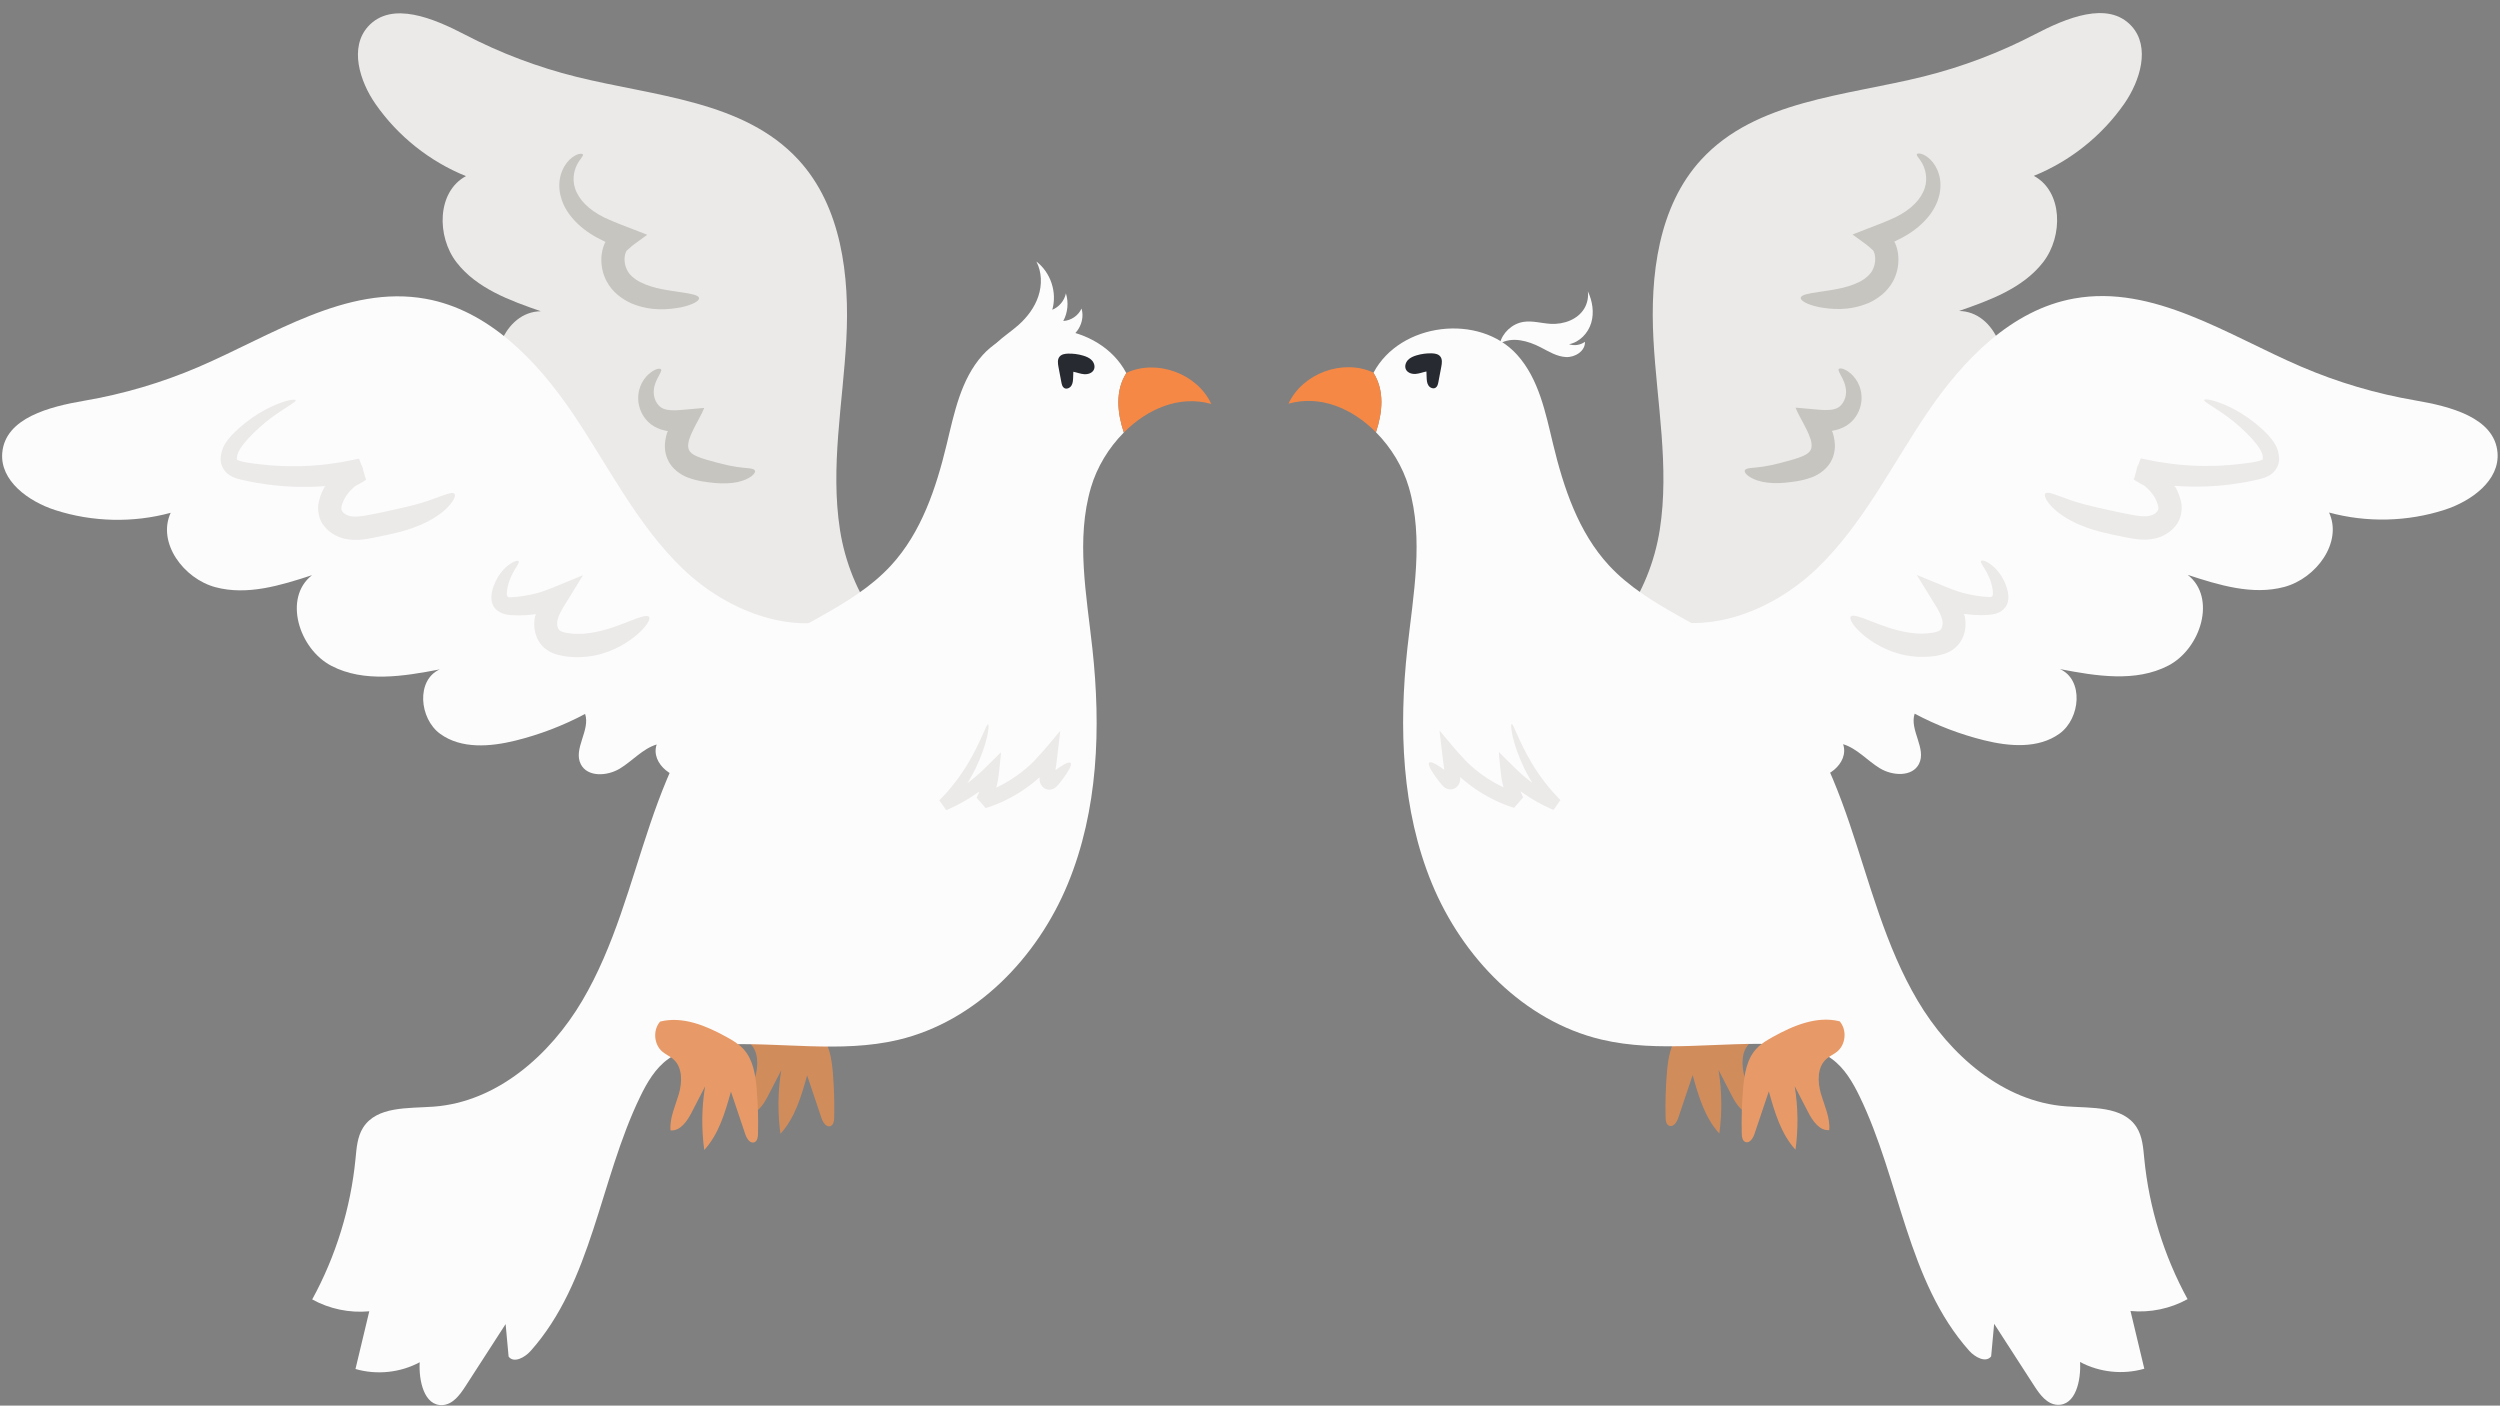 <?xml version="1.0" encoding="UTF-8"?><svg xmlns="http://www.w3.org/2000/svg" xmlns:xlink="http://www.w3.org/1999/xlink" height="298.5" preserveAspectRatio="xMidYMid meet" version="1.0" viewBox="29.6 147.5 530.9 298.5" width="530.9" zoomAndPan="magnify"><rect x="29.6" y="147.5" width="530.9" height="298.5" fill="#808080" stroke="none"/><g><g id="change1_1"><path d="M 186.473 367.426 C 184.625 365.902 184.379 362.805 185.957 361 C 190.773 359.789 195.773 361.895 200.117 364.301 C 201.379 365.004 202.645 365.746 203.629 366.805 C 205.695 369.027 206.203 372.254 206.461 375.281 C 206.73 378.473 206.824 381.676 206.746 384.875 C 206.73 385.551 206.609 386.371 205.984 386.629 C 205.094 386.988 204.363 385.863 204.055 384.949 C 203.039 381.922 202.02 378.895 201 375.867 C 199.766 380.285 198.43 384.883 195.336 388.27 C 194.723 383.793 194.781 379.227 195.508 374.77 C 194.559 376.609 193.605 378.449 192.656 380.289 C 191.699 382.145 190.254 384.289 188.172 384.105 C 187.945 381.457 189.195 378.945 189.934 376.395 C 190.676 373.844 190.75 370.695 188.738 368.961 C 188.047 368.367 187.176 368.008 186.473 367.426" fill="#d18c5c"/></g><g id="change2_1"><path d="M 207.984 260.07 C 205.891 246.703 208.602 233.113 209.328 219.598 C 210.051 206.086 208.32 191.387 199.152 181.43 C 187.578 168.859 168.531 167.93 151.949 163.801 C 143.766 161.762 135.824 158.754 128.344 154.859 C 121.738 151.422 112.789 147.605 107.781 153.109 C 103.758 157.535 105.941 164.711 109.363 169.613 C 114.105 176.418 120.859 181.797 128.551 184.902 C 122.383 188.211 122.277 197.695 126.562 203.227 C 130.848 208.758 137.844 211.312 144.453 213.598 C 136.637 213.695 132.742 224.387 136.102 231.445 C 139.453 238.508 146.953 242.461 153.961 245.934 C 148.578 244.688 144.16 251.617 145.762 256.906 C 147.367 262.191 152.551 265.512 157.621 267.699 C 162.484 269.793 167.605 271.285 172.832 272.129 C 171.645 275.594 166.289 276.484 165.645 280.09 C 165.098 283.168 168.582 285.516 171.695 285.836 C 174.809 286.156 178.074 285.406 181.012 286.48 C 177.438 288.922 179.176 295.129 183.066 297.023 C 186.957 298.926 191.59 297.852 195.719 296.551 C 199.848 295.25 204.223 293.734 208.402 294.867 L 231.863 289.781 C 218.602 287.098 210.078 273.441 207.984 260.07" fill="#ebeae9"/></g><g id="change3_1"><path d="M 268.82 226.672 C 268.801 226.68 268.781 226.684 268.762 226.691 C 263.145 216.062 246.27 213.988 238.246 222.938 C 233.664 228.047 232.254 235.152 230.648 241.824 C 228.406 251.129 225.273 260.586 218.781 267.617 C 210.371 276.719 197.609 280.434 188.078 288.352 C 177.742 296.934 171.98 309.77 167.668 322.492 C 163.355 335.219 160.07 348.465 153.234 360.031 C 146.402 371.598 135.078 381.535 121.68 382.508 C 116.262 382.902 109.617 382.375 106.707 386.965 C 105.473 388.914 105.316 391.324 105.094 393.621 C 104.074 404.047 100.926 414.258 95.898 423.445 C 99.562 425.473 103.848 426.363 108.02 425.965 C 107.039 430.051 106.062 434.133 105.09 438.219 C 109.59 439.531 114.598 439.008 118.727 436.789 C 118.5 440.684 119.664 446.094 123.562 445.883 C 125.746 445.766 127.258 443.73 128.441 441.891 C 131.285 437.488 134.129 433.086 136.973 428.68 C 137.184 430.984 137.398 433.289 137.609 435.594 C 138.73 437.055 141.047 435.777 142.273 434.402 C 155.402 419.672 156.941 398.145 165.551 380.387 C 167.016 377.359 168.777 374.34 171.512 372.379 C 174.648 370.133 178.664 369.555 182.516 369.352 C 195.164 368.676 208.074 371.242 220.395 368.312 C 236.855 364.398 249.902 350.848 256.359 335.207 C 262.816 319.566 263.414 302.074 261.582 285.254 C 260.336 273.816 258.039 262.039 261.281 251.004 C 262.547 246.695 265.039 242.586 268.258 239.348 C 266.867 235.18 266.363 230.492 268.82 226.672" fill="#fdfcfc"/></g><g id="change4_1"><path d="M 286.824 233.281 C 283.848 226.832 275.266 223.691 268.82 226.672 C 266.363 230.492 266.867 235.18 268.258 239.348 C 273.277 234.293 280.074 231.379 286.824 233.281" fill="#f68846"/></g><g id="change3_2"><path d="M 174.566 268.254 C 164.816 258.867 158.758 246.402 151.168 235.199 C 143.574 224 133.309 213.336 119.984 210.949 C 103.164 207.934 87.434 218.703 71.727 225.441 C 63.977 228.766 55.832 231.172 47.52 232.594 C 40.18 233.848 30.742 236.219 30.082 243.633 C 29.555 249.59 35.629 253.984 41.32 255.82 C 49.211 258.371 57.844 258.574 65.844 256.398 C 62.934 262.762 68.586 270.379 75.344 272.195 C 82.102 274.012 89.215 271.816 95.863 269.641 C 89.695 274.445 93.059 285.312 100 288.91 C 106.941 292.508 115.305 291.121 122.984 289.652 C 117.945 291.914 118.613 300.105 123.09 303.348 C 127.559 306.586 133.699 306.098 139.062 304.773 C 144.199 303.504 149.184 301.598 153.855 299.109 C 155.004 302.586 151.273 306.531 152.941 309.793 C 154.367 312.578 158.562 312.34 161.234 310.715 C 163.91 309.09 166.059 306.512 169.051 305.594 C 167.676 309.699 172.809 313.594 177.059 312.754 C 181.305 311.914 184.348 308.258 186.848 304.727 C 189.352 301.191 191.922 297.34 195.934 295.715 L 211.551 277.48 C 199.359 283.359 184.316 277.637 174.566 268.254" fill="#fdfcfc"/></g><g id="change5_1"><path d="M 170.297 370.867 C 168.449 369.344 168.199 366.246 169.781 364.441 C 174.598 363.23 179.598 365.336 183.941 367.742 C 185.203 368.441 186.469 369.188 187.449 370.246 C 189.52 372.469 190.027 375.695 190.285 378.723 C 190.555 381.914 190.648 385.117 190.57 388.316 C 190.555 388.992 190.434 389.812 189.809 390.07 C 188.918 390.43 188.188 389.305 187.879 388.395 C 186.859 385.363 185.844 382.336 184.824 379.309 C 183.586 383.73 182.254 388.324 179.16 391.711 C 178.547 387.234 178.605 382.672 179.332 378.211 C 178.383 380.051 177.43 381.891 176.48 383.73 C 175.52 385.59 174.074 387.73 171.996 387.547 C 171.77 384.898 173.016 382.387 173.758 379.836 C 174.496 377.285 174.57 374.137 172.562 372.402 C 171.871 371.809 171 371.449 170.297 370.867" fill="#e79a68"/></g><g id="change6_1"><path d="M 254.609 223.238 C 255.031 222.727 255.762 222.609 256.422 222.594 C 257.496 222.566 258.574 222.707 259.605 223.012 C 260.301 223.215 260.996 223.504 261.484 224.039 C 261.973 224.57 262.203 225.391 261.879 226.035 C 261.52 226.742 260.633 227.02 259.844 226.965 C 259.059 226.91 258.312 226.602 257.535 226.445 C 257.523 226.852 257.508 227.262 257.492 227.672 C 257.469 228.27 257.438 228.902 257.113 229.406 C 256.793 229.914 256.074 230.219 255.574 229.891 C 255.195 229.641 255.082 229.145 254.996 228.699 C 254.789 227.613 254.586 226.527 254.379 225.441 C 254.238 224.688 254.121 223.824 254.609 223.238" fill="#272a30"/></g><g id="change2_2"><path d="M 126.105 252.348 C 126.43 252.691 126.055 253.734 124.828 255.062 C 123.613 256.383 121.488 257.883 118.773 259.023 C 118.32 259.199 117.855 259.383 117.383 259.566 C 116.461 259.898 115.488 260.211 114.488 260.473 C 112.723 260.918 110.949 261.285 109.18 261.641 C 107.406 261.973 105.246 262.465 102.73 261.898 C 101.117 261.5 99.629 260.688 98.477 259.262 C 97.258 257.887 96.891 255.52 97.316 254.008 C 97.484 253.215 97.738 252.562 98.016 251.93 C 98.164 251.617 98.305 251.301 98.477 251.004 C 98.547 250.883 98.504 250.969 98.52 250.938 L 98.586 250.895 C 98.648 250.852 98.836 250.781 98.746 250.785 L 98.648 250.762 L 98.566 250.754 L 98.516 250.746 C 98.434 250.75 98.641 250.73 98.262 250.758 C 94.109 251.047 90.148 250.887 86.492 250.398 C 84.664 250.156 82.91 249.852 81.246 249.461 C 80.445 249.266 79.453 249.117 78.316 248.391 C 77.16 247.629 76.461 246.32 76.449 245.023 C 76.531 242.547 77.684 241.234 78.707 240.023 C 79.723 238.957 80.715 238.078 81.707 237.289 C 83.688 235.73 85.559 234.637 87.145 233.895 C 90.332 232.414 92.281 232.195 92.379 232.484 C 92.516 232.836 90.816 233.672 88.113 235.562 C 86.766 236.512 85.184 237.754 83.539 239.367 C 81.992 240.906 79.777 243.27 79.945 244.816 C 79.289 245.527 83.742 246.008 86.93 246.312 C 90.359 246.598 94.043 246.594 97.875 246.207 L 99.125 246.07 L 100.613 245.859 C 101.582 245.742 102.629 245.566 103.758 245.32 L 105.414 244.984 L 105.836 244.895 L 105.895 245.043 L 106.008 245.34 L 106.234 245.938 L 106.387 246.301 L 106.625 246.848 C 106.691 246.992 106.754 247.133 106.691 247.027 C 106.648 246.992 106.645 247.031 106.793 247.59 L 107.203 249.051 C 107.805 249.355 106.254 250.02 105.32 250.574 C 105.02 250.727 104.855 250.848 104.766 250.961 L 104.395 251.309 C 104.152 251.539 103.871 251.773 103.723 252.004 C 103.375 252.438 102.961 252.973 102.789 253.348 C 102.684 253.531 102.602 253.73 102.512 253.922 C 102.344 254.312 102.199 254.715 102.141 255.023 C 102.039 255.699 102.086 255.793 102.355 256.188 C 102.629 256.551 103.25 256.941 103.875 257.078 C 104.969 257.348 106.496 257.141 108.223 256.793 C 109.98 256.453 111.688 256.113 113.324 255.723 C 114.254 255.512 115.152 255.305 116.016 255.109 C 116.457 254.996 116.887 254.891 117.309 254.785 C 122.316 253.559 125.367 251.633 126.105 252.348" fill="#ebeae9"/></g><g id="change2_3"><path d="M 167.422 278.5 C 167.793 278.965 167.012 280.391 165.07 282.121 C 163.141 283.812 159.977 285.902 155.664 286.75 C 153.621 287.113 151.418 287.18 149.211 286.812 C 147.855 286.57 145.977 286.094 144.582 284.469 C 143.266 282.883 142.965 281.035 143.066 279.449 C 143.098 279.043 143.16 278.645 143.242 278.254 C 143.23 278.355 143.254 278.27 143.254 278.285 L 143.32 278.211 C 143.344 278.176 143.535 277.996 143.461 278.016 C 143.43 278 143.363 277.988 143.258 277.973 L 143.172 277.961 C 143.152 277.953 143.137 277.949 142.789 277.996 C 142.27 278.062 141.754 278.113 141.246 278.141 C 140.227 278.203 139.27 278.203 138.305 278.145 C 137.863 278.125 136.945 278.02 136.324 277.77 C 135.656 277.527 135.09 277.133 134.676 276.625 C 133.824 275.598 133.84 274.195 134.102 273.102 C 134.289 272.285 134.559 271.555 134.871 270.902 C 135.496 269.602 136.285 268.648 137.004 267.98 C 138.469 266.648 139.582 266.426 139.75 266.684 C 139.965 266.98 139.289 267.738 138.512 269.184 C 138.129 269.902 137.723 270.805 137.469 271.871 C 137.34 272.406 137.246 272.98 137.219 273.582 C 137.23 273.875 137.281 274.113 137.492 274.258 C 137.598 274.324 137.719 274.352 137.836 274.352 L 138.359 274.32 C 139.129 274.277 139.977 274.191 140.812 274.055 L 142.094 273.816 L 143.152 273.582 C 143.609 273.449 144.055 273.359 144.539 273.191 C 146.402 272.594 148.793 271.52 151.102 270.598 L 152.793 269.898 L 153.195 269.738 L 153.391 269.66 C 153.41 269.672 153.328 269.773 153.301 269.828 L 152.824 270.609 C 152.133 271.734 151.434 272.863 150.734 274.008 C 150.012 275.203 149.18 276.461 148.605 277.566 C 148.305 278.148 148.137 278.602 147.969 279.258 C 147.941 279.418 147.922 279.586 147.914 279.75 C 147.883 280.426 148.094 281.027 148.324 281.258 C 148.48 281.477 149.055 281.766 150.055 281.926 C 151.648 282.191 153.266 282.168 154.848 281.926 C 158.191 281.457 161.172 280.23 163.363 279.379 C 165.562 278.516 167.031 278 167.422 278.5" fill="#ebeae9"/></g><g id="change7_1"><path d="M 178.043 210.785 C 178.141 211.379 176.754 212.23 174.207 212.766 C 171.703 213.219 167.941 213.707 163.594 211.887 C 161.637 210.965 159.66 209.566 158.406 207.207 C 157.668 205.785 157.305 204.262 157.301 202.715 C 157.285 201.941 157.398 201.156 157.59 200.387 C 157.707 200.004 157.809 199.621 157.984 199.246 L 158.109 198.969 C 158.168 198.832 158.074 199.062 158.105 199 L 158.113 198.992 C 158.133 198.977 158.238 198.949 158.195 198.918 C 158.086 198.84 158.535 199.031 157.137 198.348 C 153.191 196.441 149.809 193.199 148.781 189.578 C 148.227 187.812 148.266 185.977 148.699 184.59 C 149.113 183.18 149.828 182.113 150.551 181.406 C 152.051 179.98 153.301 180.027 153.383 180.301 C 153.547 180.645 152.742 181.223 152.09 182.574 C 151.438 183.891 150.961 186.129 152.066 188.363 C 153.141 190.672 155.602 192.766 159.102 194.223 C 159.547 194.434 161.949 195.406 163.871 196.121 C 164.82 196.492 165.777 196.863 166.738 197.234 L 167.039 197.359 L 166.527 197.734 L 165.492 198.488 C 164.863 198.973 164.027 199.516 163.551 199.957 L 162.785 200.637 C 162.664 200.688 162.523 201.035 162.523 201.035 L 162.48 201.141 C 162.41 201.273 162.387 201.445 162.336 201.602 C 162.27 201.934 162.211 202.289 162.23 202.672 C 162.238 203.43 162.441 204.234 162.801 204.91 C 163.297 205.906 164.426 206.859 165.68 207.461 C 168.449 208.848 171.777 209.172 174.086 209.543 C 176.422 209.883 177.945 210.164 178.043 210.785" fill="#c6c5c0"/></g><g id="change7_2"><path d="M 189.914 247.434 C 190.188 247.941 188.941 249.293 186.188 249.879 C 184.84 250.16 183.195 250.23 181.449 250.074 C 179.699 249.879 177.941 249.746 175.641 248.898 C 174.133 248.316 172.199 247.062 171.32 244.922 C 170.77 243.613 170.699 242.203 170.879 241.062 C 170.957 240.473 171.102 239.945 171.254 239.434 C 171.328 239.215 171.316 239.289 171.332 239.266 C 171.355 239.246 171.398 239.211 171.445 239.16 C 171.445 239.137 171.43 239.117 171.387 239.086 C 171.348 239.066 171.379 239.055 171.266 239.023 C 170.801 238.945 170.324 238.824 169.859 238.664 C 168.93 238.352 168.023 237.824 167.305 237.148 C 165.887 235.781 165.277 234.098 165.148 232.602 C 164.938 229.449 166.617 227.492 167.742 226.629 C 168.945 225.727 169.809 225.672 169.977 225.938 C 170.176 226.238 169.719 226.852 169.195 227.895 C 168.68 228.906 168.121 230.512 168.609 232.051 C 168.84 232.824 169.34 233.598 169.984 234.035 C 170.305 234.238 170.664 234.395 171.125 234.492 C 171.352 234.539 171.598 234.578 171.875 234.598 C 172.504 234.652 173.301 234.652 174.094 234.574 C 175.758 234.426 177.441 234.277 179.148 234.125 C 178.676 235.371 177.633 237.09 176.875 238.637 C 176.469 239.41 176.129 240.266 175.945 240.852 C 175.863 241.156 175.789 241.457 175.766 241.723 C 175.691 242.277 175.762 242.672 175.891 243.004 C 176.09 243.504 176.59 243.965 177.531 244.387 C 178.828 244.973 180.695 245.41 182.16 245.82 C 183.648 246.219 184.938 246.488 186.031 246.652 C 188.188 246.984 189.641 246.848 189.914 247.434" fill="#c6c5c0"/></g><g id="change2_4"><path d="M 256.934 309.504 C 257.145 309.691 257.016 310.203 256.605 310.953 C 256.273 311.555 255.762 312.312 255.102 313.18 C 254.719 313.641 254.523 314.004 253.887 314.617 C 253.688 314.781 253.438 314.977 252.988 315.117 C 252.523 315.266 251.789 315.238 251.234 314.805 C 250.121 313.824 250.426 312.852 250.363 312.641 C 250.34 312.613 250.32 312.613 250.309 312.617 C 250.309 312.617 250.297 312.609 250.289 312.625 L 250.285 312.637 C 250.301 312.621 250.305 312.621 250.113 312.789 C 247.738 314.879 245.102 316.559 242.359 317.801 C 241.676 318.109 240.984 318.391 240.285 318.648 L 239.238 319.008 L 238.98 319.098 L 238.945 319.109 L 238.93 319.113 L 238.926 319.113 C 240.652 321.105 236.566 316.406 236.988 316.887 L 236.992 316.883 L 237.016 316.828 L 237.07 316.719 L 237.27 316.289 L 237.5 315.797 L 237.551 315.637 L 237.48 315.676 L 237.367 315.738 L 237.293 315.777 C 237.234 315.816 237.336 315.734 237 315.977 C 235.059 317.348 233.062 318.445 231.109 319.309 L 230.742 319.465 L 230.562 319.543 L 230.551 319.551 C 230.863 320.008 227.75 315.594 229.074 317.457 L 229.09 317.441 L 229.121 317.406 L 229.184 317.344 L 229.691 316.82 L 230.656 315.773 C 231.273 315.074 231.852 314.379 232.383 313.691 C 233.449 312.312 234.348 310.969 235.109 309.715 C 238.113 304.656 239.035 301.191 239.445 301.309 C 239.73 301.359 239.469 305.043 236.801 310.633 C 236.125 312.016 235.289 313.504 234.258 315.039 C 233.742 315.809 233.172 316.582 232.559 317.367 L 231.59 318.535 L 231.078 319.125 L 231.012 319.195 L 230.965 319.254 C 232.281 321.125 229.16 316.715 229.484 317.168 L 229.496 317.16 L 229.66 317.082 L 229.992 316.918 C 231.758 316.035 233.547 314.949 235.285 313.629 C 235.406 313.531 235.969 313.121 236.363 312.777 C 236.797 312.406 237.223 312.082 237.672 311.648 C 238.547 310.871 239.523 309.855 240.523 308.871 L 242.016 307.387 C 242.195 307.156 242.148 307.352 242.145 307.441 L 242.133 307.676 L 242.105 308.148 C 242.008 309.078 241.91 310.016 241.812 310.961 C 241.711 311.945 241.605 312.965 241.32 314.152 C 241.18 314.742 241.016 315.355 240.801 315.98 C 240.602 316.59 240.297 317.348 240.199 317.57 L 239.969 318.086 L 239.91 318.215 L 239.875 318.285 C 240.297 318.773 236.211 314.07 237.941 316.062 L 237.945 316.059 L 237.961 316.055 L 237.988 316.047 L 238.223 315.961 L 239.152 315.625 C 239.773 315.387 240.391 315.125 241.004 314.84 C 243.445 313.699 245.805 312.18 247.93 310.309 C 249.621 308.879 251.957 306.031 253.988 303.602 L 254.727 302.727 C 254.793 302.816 254.684 303.258 254.664 303.562 L 254.422 305.59 C 254.262 306.934 254.102 308.266 253.945 309.594 C 253.797 310.668 253.652 311.719 253.516 312.742 L 253.48 312.949 C 253.465 312.957 253.508 312.961 253.445 312.965 L 253.074 313.004 C 252.625 313.066 252.43 313.234 252.445 313.23 C 252.438 313.195 252.48 313.309 252.422 312.988 C 252.395 312.754 251.98 312.152 252.137 312.32 C 252.41 312.141 252.965 311.641 253.336 311.363 C 254.148 310.727 254.871 310.223 255.461 309.891 C 256.199 309.473 256.723 309.316 256.934 309.504" fill="#ebeae9"/></g><g id="change3_3"><path d="M 256.086 219.512 C 254.797 220.008 253.375 219.977 251.996 220.062 C 247.02 220.375 242.164 222.316 238.348 225.52 C 238.508 223.512 239.742 221.734 241.199 220.348 C 242.66 218.961 244.371 217.863 245.879 216.523 C 247.758 214.855 249.328 212.773 250.113 210.383 C 250.902 207.992 250.852 205.277 249.691 203.043 C 252.727 205.359 254.129 209.617 253.059 213.285 C 254.516 212.691 255.641 211.34 255.957 209.801 C 256.562 211.723 256.355 213.891 255.398 215.664 C 257.039 215.586 258.598 214.523 259.273 213.023 C 260.039 215.562 258.562 218.566 256.086 219.512" fill="#fdfcfc"/></g><g id="change1_2"><path d="M 403.578 367.367 C 405.426 365.844 405.676 362.746 404.094 360.941 C 399.277 359.73 394.277 361.836 389.934 364.242 C 388.672 364.941 387.406 365.688 386.422 366.746 C 384.355 368.969 383.848 372.195 383.59 375.223 C 383.32 378.414 383.227 381.617 383.305 384.816 C 383.32 385.492 383.441 386.312 384.066 386.57 C 384.957 386.93 385.688 385.805 385.996 384.895 C 387.012 381.863 388.031 378.836 389.051 375.809 C 390.289 380.23 391.621 384.824 394.715 388.211 C 395.328 383.734 395.27 379.172 394.543 374.711 C 395.492 376.551 396.445 378.391 397.395 380.23 C 398.352 382.09 399.797 384.23 401.879 384.047 C 402.105 381.398 400.855 378.887 400.117 376.336 C 399.375 373.785 399.301 370.637 401.312 368.902 C 402.004 368.309 402.875 367.949 403.578 367.367" fill="#d18c5c"/></g><g id="change2_5"><path d="M 382.066 260.016 C 384.16 246.645 381.449 233.055 380.723 219.539 C 380 206.027 381.73 191.324 390.898 181.371 C 402.473 168.801 421.52 167.871 438.102 163.742 C 446.285 161.703 454.227 158.695 461.711 154.801 C 468.312 151.363 477.262 147.547 482.27 153.055 C 486.293 157.477 484.109 164.652 480.688 169.559 C 475.945 176.359 469.191 181.738 461.504 184.844 C 467.668 188.152 467.77 197.637 463.488 203.168 C 459.203 208.699 452.211 211.254 445.598 213.539 C 453.414 213.637 457.309 224.328 453.953 231.391 C 450.598 238.449 443.098 242.402 436.094 245.875 C 441.473 244.629 445.891 251.562 444.289 256.848 C 442.684 262.133 437.5 265.453 432.43 267.641 C 427.566 269.734 422.445 271.227 417.219 272.07 C 418.406 275.535 423.762 276.426 424.406 280.031 C 424.957 283.109 421.469 285.457 418.355 285.777 C 415.242 286.102 411.977 285.348 409.039 286.426 C 412.613 288.863 410.875 295.066 406.984 296.969 C 403.094 298.867 398.461 297.793 394.332 296.492 C 390.203 295.191 385.828 293.68 381.648 294.809 L 358.188 289.727 C 371.449 287.039 379.973 273.383 382.066 260.016" fill="#ebeae9"/></g><g id="change3_4"><path d="M 321.23 226.613 C 321.25 226.621 321.27 226.625 321.289 226.633 C 326.906 216.008 343.781 213.93 351.805 222.879 C 356.387 227.988 357.797 235.094 359.402 241.766 C 361.645 251.07 364.777 260.527 371.27 267.559 C 379.68 276.66 392.441 280.375 401.973 288.293 C 412.309 296.875 418.07 309.715 422.387 322.438 C 426.695 335.16 429.98 348.406 436.816 359.973 C 443.648 371.539 454.973 381.477 468.371 382.449 C 473.789 382.844 480.434 382.316 483.344 386.906 C 484.578 388.855 484.734 391.266 484.957 393.562 C 485.977 403.984 489.129 414.199 494.152 423.387 C 490.488 425.414 486.203 426.305 482.035 425.906 C 483.012 429.992 483.988 434.074 484.965 438.16 C 480.465 439.473 475.453 438.949 471.324 436.73 C 471.551 440.625 470.387 446.035 466.492 445.824 C 464.305 445.707 462.797 443.672 461.609 441.832 C 458.766 437.43 455.922 433.023 453.078 428.621 C 452.867 430.926 452.652 433.23 452.441 435.535 C 451.32 436.996 449.004 435.719 447.777 434.344 C 434.648 419.609 433.109 398.086 424.504 380.328 C 423.035 377.301 421.273 374.281 418.539 372.32 C 415.402 370.07 411.387 369.496 407.535 369.293 C 394.887 368.617 381.977 371.184 369.656 368.254 C 353.195 364.34 340.148 350.785 333.691 335.148 C 327.234 319.508 326.637 302.016 328.469 285.195 C 329.719 273.762 332.012 261.98 328.77 250.941 C 327.504 246.637 325.012 242.527 321.797 239.289 C 323.184 235.121 323.688 230.434 321.23 226.613" fill="#fdfcfc"/></g><g id="change4_2"><path d="M 303.227 233.223 C 306.203 226.773 314.785 223.633 321.23 226.613 C 323.688 230.434 323.184 235.121 321.797 239.289 C 316.773 234.234 309.977 231.32 303.227 233.223" fill="#f68846"/></g><g id="change3_5"><path d="M 415.484 268.191 C 425.234 258.809 431.293 246.348 438.883 235.145 C 446.477 223.941 456.742 213.277 470.066 210.891 C 486.887 207.875 502.617 218.648 518.324 225.383 C 526.074 228.707 534.219 231.113 542.531 232.535 C 549.871 233.789 559.309 236.16 559.969 243.574 C 560.496 249.531 554.422 253.926 548.73 255.766 C 540.84 258.312 532.207 258.516 524.203 256.34 C 527.117 262.703 521.465 270.32 514.707 272.137 C 507.949 273.953 500.836 271.758 494.188 269.582 C 500.355 274.387 496.992 285.258 490.051 288.852 C 483.109 292.449 474.746 291.062 467.066 289.594 C 472.105 291.855 471.438 300.047 466.965 303.289 C 462.492 306.527 456.352 306.039 450.988 304.715 C 445.852 303.445 440.867 301.539 436.195 299.051 C 435.051 302.527 438.777 306.473 437.109 309.734 C 435.684 312.52 431.488 312.281 428.816 310.656 C 426.141 309.031 423.992 306.453 421.004 305.535 C 422.375 309.641 417.242 313.531 412.992 312.695 C 408.746 311.855 405.703 308.199 403.203 304.668 C 400.699 301.133 398.129 297.281 394.117 295.656 L 378.5 277.422 C 390.691 283.301 405.734 277.578 415.484 268.191" fill="#fdfcfc"/></g><g id="change5_2"><path d="M 419.754 370.809 C 421.602 369.285 421.852 366.188 420.27 364.387 C 415.453 363.172 410.453 365.277 406.109 367.684 C 404.848 368.387 403.582 369.129 402.602 370.188 C 400.531 372.41 400.023 375.637 399.766 378.664 C 399.496 381.855 399.402 385.059 399.48 388.258 C 399.496 388.934 399.617 389.758 400.242 390.012 C 401.133 390.371 401.863 389.246 402.172 388.336 C 403.191 385.309 404.207 382.277 405.227 379.25 C 406.465 383.672 407.797 388.266 410.891 391.652 C 411.504 387.18 411.445 382.609 410.719 378.152 C 411.672 379.992 412.621 381.832 413.57 383.672 C 414.531 385.531 415.977 387.672 418.055 387.488 C 418.281 384.844 417.035 382.328 416.293 379.777 C 415.555 377.227 415.48 374.078 417.488 372.344 C 418.18 371.75 419.051 371.391 419.754 370.809" fill="#e79a68"/></g><g id="change6_2"><path d="M 335.441 223.18 C 335.02 222.668 334.289 222.551 333.629 222.535 C 332.555 222.508 331.477 222.648 330.445 222.953 C 329.75 223.156 329.055 223.445 328.566 223.98 C 328.078 224.512 327.848 225.336 328.172 225.98 C 328.531 226.684 329.418 226.961 330.207 226.906 C 330.992 226.852 331.738 226.543 332.516 226.387 C 332.527 226.797 332.547 227.203 332.559 227.613 C 332.582 228.211 332.613 228.844 332.938 229.352 C 333.258 229.855 333.977 230.16 334.477 229.828 C 334.855 229.582 334.969 229.086 335.055 228.641 C 335.262 227.555 335.465 226.469 335.672 225.383 C 335.812 224.633 335.93 223.77 335.441 223.18" fill="#272a30"/></g><g id="change2_6"><path d="M 463.945 252.289 C 463.621 252.633 463.996 253.676 465.223 255.004 C 466.438 256.324 468.562 257.824 471.277 258.965 C 471.73 259.145 472.195 259.324 472.672 259.512 C 473.594 259.84 474.562 260.152 475.562 260.414 C 477.328 260.859 479.102 261.227 480.871 261.582 C 482.645 261.914 484.805 262.406 487.32 261.84 C 488.934 261.441 490.422 260.629 491.574 259.203 C 492.793 257.828 493.16 255.461 492.738 253.949 C 492.566 253.156 492.312 252.504 492.035 251.871 C 491.887 251.559 491.746 251.242 491.574 250.945 C 491.504 250.824 491.551 250.91 491.531 250.879 L 491.465 250.836 C 491.406 250.793 491.215 250.723 491.305 250.727 L 491.402 250.703 L 491.484 250.695 L 491.535 250.688 C 491.617 250.691 491.41 250.672 491.789 250.699 C 495.941 250.988 499.902 250.828 503.559 250.34 C 505.387 250.098 507.141 249.789 508.805 249.402 C 509.605 249.207 510.598 249.059 511.734 248.332 C 512.891 247.57 513.59 246.262 513.602 244.969 C 513.52 242.484 512.367 241.18 511.344 239.965 C 510.328 238.898 509.336 238.02 508.344 237.23 C 506.363 235.676 504.492 234.578 502.906 233.836 C 499.719 232.355 497.77 232.137 497.672 232.426 C 497.535 232.777 499.234 233.613 501.938 235.508 C 503.285 236.453 504.867 237.695 506.512 239.309 C 508.059 240.848 510.277 243.211 510.105 244.762 C 510.762 245.469 506.309 245.949 503.121 246.254 C 499.691 246.539 496.008 246.535 492.176 246.148 L 490.926 246.012 L 489.438 245.801 C 488.469 245.688 487.422 245.508 486.297 245.262 L 484.637 244.926 L 484.215 244.836 L 484.156 244.984 L 484.043 245.281 L 483.816 245.883 L 483.664 246.242 L 483.426 246.789 C 483.359 246.934 483.301 247.074 483.359 246.969 C 483.402 246.934 483.406 246.973 483.258 247.531 L 482.848 248.992 C 482.246 249.297 483.797 249.961 484.73 250.516 C 485.031 250.664 485.195 250.789 485.285 250.898 L 485.656 251.25 C 485.898 251.48 486.18 251.719 486.328 251.945 C 486.676 252.379 487.094 252.914 487.262 253.289 C 487.367 253.473 487.449 253.672 487.539 253.863 C 487.711 254.254 487.852 254.656 487.91 254.965 C 488.012 255.641 487.965 255.734 487.695 256.129 C 487.422 256.492 486.801 256.883 486.176 257.02 C 485.082 257.289 483.555 257.086 481.828 256.734 C 480.074 256.395 478.363 256.055 476.727 255.664 C 475.801 255.453 474.898 255.246 474.035 255.051 C 473.594 254.941 473.164 254.832 472.742 254.727 C 467.734 253.5 464.684 251.574 463.945 252.289" fill="#ebeae9"/></g><g id="change2_7"><path d="M 422.629 278.441 C 422.258 278.906 423.039 280.332 424.98 282.062 C 426.91 283.754 430.074 285.844 434.387 286.691 C 436.43 287.055 438.633 287.121 440.84 286.754 C 442.195 286.516 444.074 286.035 445.469 284.41 C 446.785 282.824 447.09 280.98 446.984 279.391 C 446.953 278.984 446.891 278.59 446.809 278.195 C 446.82 278.297 446.801 278.211 446.797 278.227 L 446.73 278.152 C 446.707 278.113 446.516 277.938 446.594 277.957 C 446.621 277.941 446.688 277.93 446.793 277.914 L 446.883 277.902 C 446.895 277.895 446.914 277.895 447.262 277.938 C 447.781 278.004 448.297 278.055 448.805 278.086 C 449.824 278.148 450.781 278.145 451.746 278.086 C 452.188 278.066 453.105 277.961 453.727 277.711 C 454.395 277.469 454.965 277.074 455.375 276.566 C 456.227 275.539 456.211 274.137 455.949 273.043 C 455.762 272.23 455.492 271.496 455.18 270.848 C 454.555 269.547 453.766 268.59 453.047 267.922 C 451.582 266.59 450.469 266.367 450.301 266.625 C 450.086 266.926 450.762 267.684 451.539 269.125 C 451.922 269.848 452.328 270.746 452.582 271.816 C 452.711 272.348 452.805 272.922 452.832 273.523 C 452.82 273.816 452.77 274.055 452.559 274.199 C 452.453 274.266 452.332 274.293 452.215 274.293 L 451.691 274.262 C 450.922 274.219 450.074 274.133 449.238 273.996 L 447.957 273.758 L 446.898 273.523 C 446.441 273.395 445.996 273.301 445.512 273.133 C 443.648 272.531 441.258 271.461 438.949 270.539 L 437.258 269.844 L 436.855 269.68 L 436.66 269.602 C 436.641 269.613 436.723 269.715 436.75 269.77 L 437.227 270.551 C 437.922 271.676 438.617 272.809 439.32 273.949 C 440.039 275.145 440.871 276.398 441.445 277.508 C 441.746 278.09 441.914 278.547 442.082 279.199 C 442.109 279.359 442.129 279.527 442.137 279.691 C 442.168 280.363 441.957 280.969 441.727 281.199 C 441.57 281.418 440.996 281.707 439.996 281.867 C 438.402 282.133 436.785 282.109 435.203 281.867 C 431.859 281.398 428.879 280.172 426.688 279.32 C 424.488 278.457 423.02 277.941 422.629 278.441" fill="#ebeae9"/></g><g id="change7_3"><path d="M 412.008 210.727 C 411.91 211.32 413.297 212.172 415.844 212.711 C 418.348 213.16 422.109 213.648 426.457 211.828 C 428.414 210.906 430.391 209.508 431.645 207.148 C 432.383 205.73 432.746 204.203 432.75 202.652 C 432.766 201.883 432.652 201.098 432.465 200.328 C 432.344 199.945 432.242 199.562 432.066 199.188 L 431.941 198.906 C 431.887 198.773 431.977 199.004 431.945 198.941 L 431.938 198.938 C 431.918 198.918 431.812 198.891 431.855 198.859 C 431.969 198.781 431.516 198.973 432.914 198.289 C 436.859 196.383 440.246 193.141 441.27 189.52 C 441.824 187.754 441.785 185.918 441.352 184.531 C 440.938 183.121 440.223 182.059 439.5 181.352 C 438 179.922 436.75 179.973 436.668 180.242 C 436.504 180.586 437.309 181.164 437.965 182.516 C 438.613 183.832 439.094 186.07 437.984 188.309 C 436.91 190.613 434.449 192.707 430.949 194.164 C 430.504 194.375 428.102 195.348 426.18 196.062 C 425.23 196.434 424.273 196.805 423.312 197.176 L 423.012 197.301 L 423.523 197.676 L 424.559 198.43 C 425.188 198.914 426.023 199.457 426.5 199.898 L 427.266 200.578 C 427.387 200.629 427.527 200.977 427.527 200.977 L 427.57 201.082 C 427.641 201.215 427.664 201.387 427.719 201.543 C 427.781 201.875 427.84 202.234 427.82 202.613 C 427.812 203.367 427.609 204.176 427.25 204.852 C 426.754 205.848 425.629 206.801 424.371 207.402 C 421.602 208.789 418.273 209.109 415.965 209.484 C 413.629 209.824 412.105 210.105 412.008 210.727" fill="#c6c5c0"/></g><g id="change7_4"><path d="M 400.137 247.371 C 399.863 247.883 401.109 249.234 403.863 249.816 C 405.215 250.102 406.855 250.172 408.602 250.016 C 410.352 249.82 412.109 249.688 414.41 248.84 C 415.918 248.258 417.852 247.004 418.73 244.863 C 419.281 243.555 419.352 242.145 419.172 241.004 C 419.094 240.414 418.949 239.887 418.797 239.379 C 418.723 239.156 418.734 239.23 418.719 239.207 C 418.695 239.188 418.652 239.152 418.605 239.102 C 418.605 239.078 418.621 239.059 418.664 239.027 C 418.703 239.008 418.672 238.996 418.785 238.965 C 419.25 238.887 419.727 238.766 420.191 238.605 C 421.121 238.293 422.027 237.766 422.746 237.09 C 424.164 235.727 424.773 234.039 424.902 232.543 C 425.113 229.391 423.434 227.434 422.309 226.57 C 421.105 225.664 420.242 225.613 420.074 225.879 C 419.875 226.18 420.332 226.793 420.855 227.836 C 421.371 228.848 421.93 230.453 421.441 231.992 C 421.211 232.77 420.711 233.535 420.066 233.977 C 419.746 234.18 419.387 234.34 418.93 234.434 C 418.699 234.484 418.453 234.523 418.176 234.539 C 417.547 234.594 416.754 234.594 415.957 234.516 C 414.293 234.367 412.609 234.219 410.902 234.066 C 411.375 235.316 412.418 237.031 413.176 238.574 C 413.582 239.352 413.922 240.207 414.105 240.793 C 414.188 241.098 414.262 241.398 414.285 241.664 C 414.359 242.219 414.289 242.613 414.16 242.945 C 413.961 243.445 413.461 243.906 412.52 244.328 C 411.223 244.914 409.355 245.352 407.891 245.762 C 406.402 246.16 405.113 246.43 404.02 246.594 C 401.863 246.93 400.41 246.789 400.137 247.371" fill="#c6c5c0"/></g><g id="change2_8"><path d="M 333.117 309.445 C 332.906 309.637 333.035 310.145 333.445 310.898 C 333.777 311.496 334.289 312.254 334.949 313.121 C 335.332 313.582 335.527 313.945 336.164 314.562 C 336.363 314.723 336.613 314.918 337.062 315.059 C 337.527 315.207 338.262 315.18 338.816 314.746 C 339.93 313.77 339.625 312.789 339.688 312.582 C 339.711 312.559 339.73 312.555 339.742 312.559 C 339.742 312.559 339.754 312.551 339.762 312.566 L 339.766 312.578 C 339.75 312.566 339.746 312.562 339.938 312.734 C 342.312 314.82 344.949 316.5 347.691 317.738 C 348.375 318.051 349.066 318.336 349.766 318.59 L 350.812 318.949 L 351.07 319.039 L 351.105 319.051 L 351.121 319.055 L 351.125 319.055 C 349.398 321.047 353.484 316.348 353.062 316.828 L 353.059 316.824 L 353.035 316.77 L 352.98 316.66 L 352.781 316.23 L 352.551 315.738 L 352.504 315.578 L 352.574 315.617 L 352.684 315.68 L 352.758 315.719 C 352.816 315.758 352.715 315.676 353.051 315.918 C 354.992 317.289 356.988 318.391 358.941 319.25 L 359.309 319.406 L 359.488 319.484 L 359.5 319.492 C 359.188 319.949 362.301 315.535 360.977 317.398 L 360.965 317.383 L 360.93 317.348 L 360.867 317.281 L 360.359 316.762 L 359.395 315.719 C 358.777 315.016 358.199 314.32 357.668 313.633 C 356.602 312.254 355.703 310.91 354.941 309.656 C 351.938 304.598 351.016 301.133 350.605 301.254 C 350.324 301.301 350.582 304.984 353.25 310.574 C 353.926 311.957 354.762 313.445 355.797 314.98 C 356.309 315.75 356.879 316.523 357.492 317.309 L 358.461 318.48 L 358.973 319.066 L 359.039 319.141 L 359.07 319.176 L 359.086 319.195 C 357.77 321.066 360.891 316.656 360.566 317.109 L 360.555 317.105 L 360.391 317.023 L 360.059 316.859 C 358.297 315.977 356.504 314.891 354.766 313.57 C 354.645 313.473 354.086 313.062 353.688 312.719 C 353.258 312.348 352.828 312.023 352.379 311.59 C 351.508 310.812 350.527 309.797 349.527 308.812 L 348.035 307.324 C 347.855 307.098 347.902 307.293 347.906 307.383 L 347.922 307.617 L 347.945 308.09 C 348.043 309.02 348.141 309.957 348.238 310.898 L 348.238 310.902 C 348.344 311.887 348.445 312.906 348.73 314.098 C 348.871 314.684 349.035 315.297 349.25 315.926 C 349.449 316.531 349.754 317.289 349.852 317.512 L 350.082 318.027 L 350.141 318.156 L 350.172 318.223 L 350.176 318.23 C 349.758 318.715 353.84 314.016 352.109 316.004 L 352.105 316.004 L 352.094 315.996 L 352.062 315.984 L 351.828 315.902 L 350.898 315.566 C 350.277 315.328 349.66 315.066 349.051 314.781 C 346.605 313.645 344.246 312.121 342.121 310.254 C 340.43 308.82 338.094 305.973 336.062 303.543 L 335.324 302.668 C 335.258 302.762 335.367 303.199 335.387 303.508 L 335.629 305.531 C 335.789 306.871 335.949 308.207 336.105 309.535 C 336.254 310.609 336.398 311.66 336.535 312.684 L 336.57 312.891 C 336.586 312.898 336.543 312.902 336.605 312.906 L 336.977 312.945 C 337.426 313.008 337.621 313.176 337.605 313.172 C 337.613 313.137 337.57 313.25 337.629 312.934 C 337.656 312.695 338.07 312.094 337.914 312.262 C 337.641 312.082 337.086 311.582 336.719 311.309 C 335.902 310.668 335.18 310.164 334.59 309.832 C 333.852 309.414 333.328 309.258 333.117 309.445" fill="#ebeae9"/></g><g id="change3_6"><path d="M 366.793 209.352 C 367.773 211.43 368.164 213.848 367.516 216.047 C 366.863 218.25 365.055 220.16 362.801 220.598 C 363.922 220.984 365.223 220.785 366.176 220.086 C 366.281 222.023 364.098 223.422 362.16 223.324 C 360.219 223.23 358.496 222.145 356.77 221.254 C 354.074 219.863 350.715 218.93 348.098 220.465 C 348.672 218.133 350.727 216.242 353.098 215.859 C 355.02 215.551 356.961 216.164 358.906 216.27 C 361.664 216.426 364.66 215.363 366.059 212.98 C 366.695 211.898 366.957 210.598 366.793 209.352" fill="#fdfcfc"/></g></g></svg>